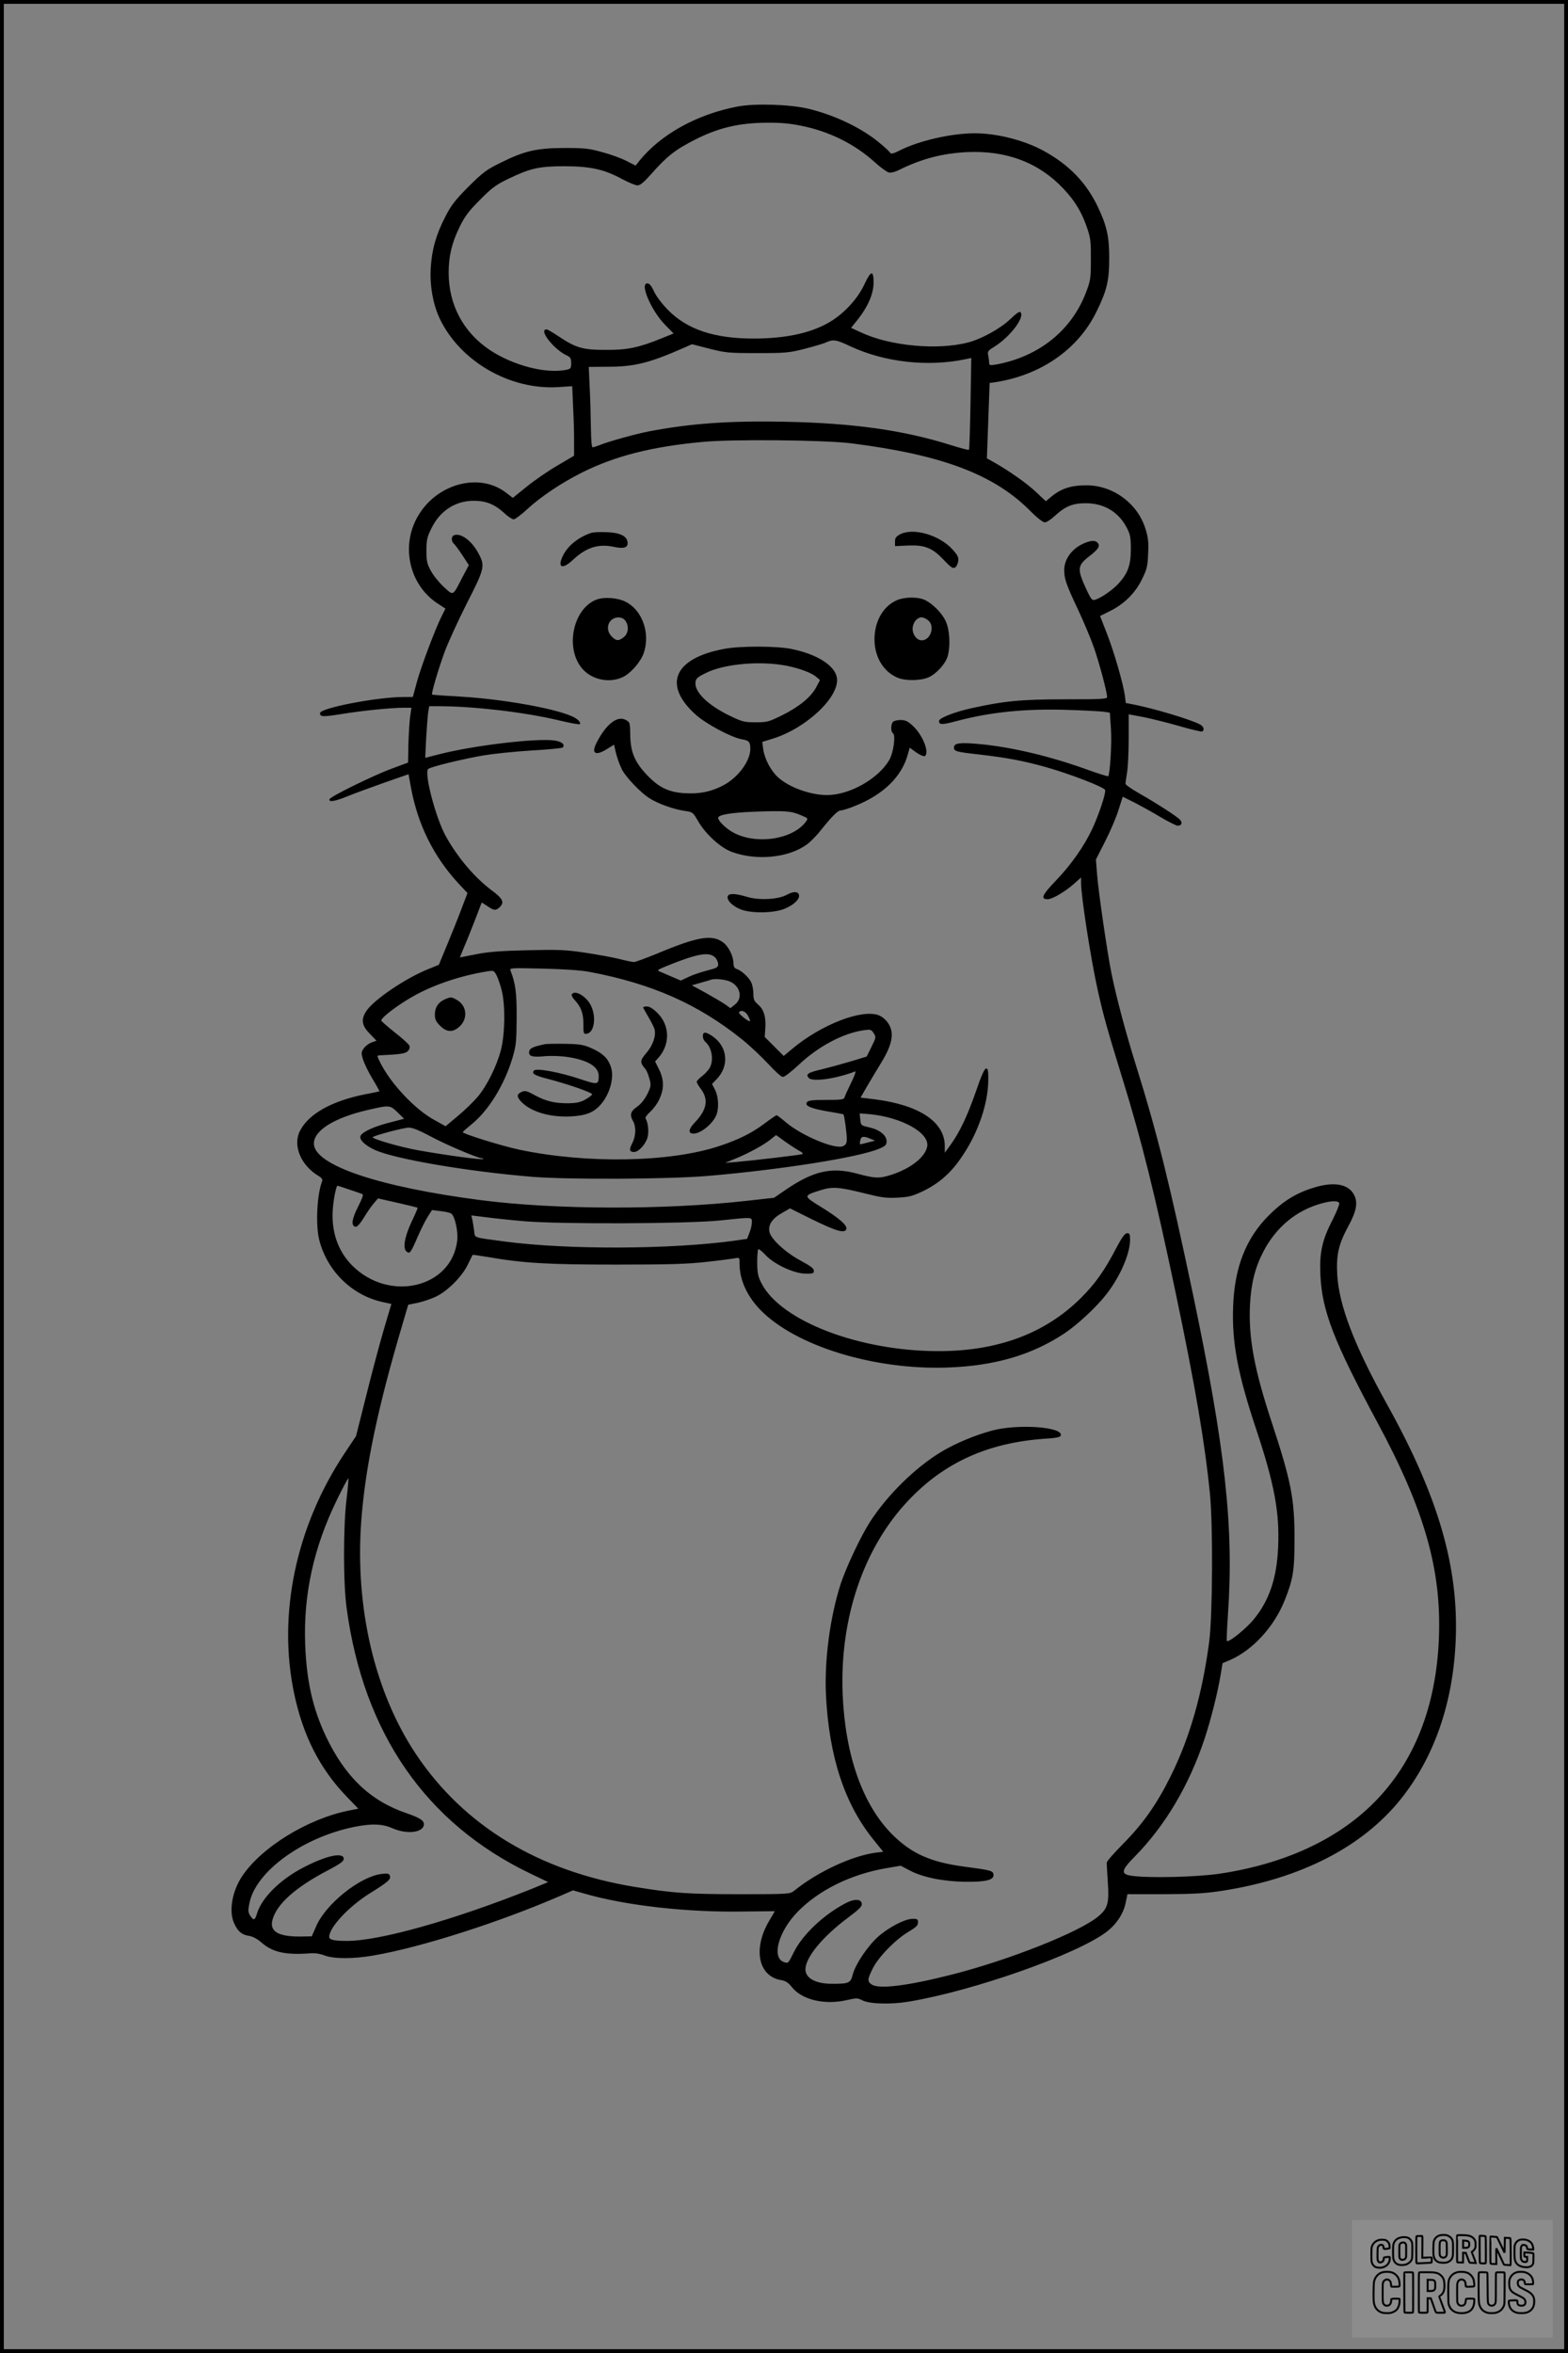 <?xml version="1.0" encoding="UTF-8"?>
<svg xmlns="http://www.w3.org/2000/svg" version="1.0" width="1024pt" height="1536pt" viewBox="0 0 1024 1536" preserveAspectRatio="xMidYMid meet">
  <rect x="0" y="0" width="1024" height="1536" fill="#808080" stroke="none"/>
  <g transform="translate(0.00 0.00) scale(1)">
    <g transform="translate(0,1536) scale(0.1,-0.1)" fill="#000000" stroke="none">
      <path d="M4819 14665 c-265 -50 -501 -180 -642 -353 l-26 -33 -61 31 c-33 17 -104 43 -158 57 -86 24 -114 27 -247 27 -182 -1 -260 -19 -415 -96 -94 -46 -116 -63 -211 -157 -88 -89 -113 -121 -151 -196 -60 -116 -88 -215 -95 -335 -7 -114 14 -231 56 -324 131 -282 458 -473 777 -453 l91 6 6 -142 c4 -78 7 -180 6 -227 l0 -85 -107 -63 c-59 -34 -149 -96 -200 -137 l-93 -75 -46 35 c-167 128 -435 63 -563 -137 -128 -197 -73 -464 120 -589 l49 -32 -23 -46 c-42 -83 -133 -324 -162 -428 l-28 -103 -61 0 c-171 0 -545 -72 -545 -105 0 -25 16 -26 142 -6 134 22 324 41 404 41 l51 0 -9 -61 c-4 -34 -9 -115 -11 -180 l-2 -117 -105 -39 c-123 -45 -403 -183 -408 -200 -6 -21 33 -15 115 18 43 18 151 57 240 89 l161 56 16 -88 c45 -242 148 -450 311 -626 l58 -62 -36 -94 c-19 -52 -61 -157 -93 -234 l-58 -140 -76 -31 c-146 -60 -348 -197 -397 -270 -37 -55 -31 -96 22 -149 25 -25 44 -46 43 -46 -2 -1 -16 -6 -32 -11 -16 -6 -38 -22 -49 -37 -18 -24 -19 -31 -7 -72 7 -24 34 -81 61 -126 28 -46 48 -83 47 -84 -2 -1 -43 -10 -92 -19 -220 -44 -370 -128 -427 -239 -49 -96 6 -227 124 -296 18 -11 25 -22 21 -32 -34 -86 -44 -287 -19 -385 52 -203 215 -362 416 -405 l55 -12 -48 -162 c-26 -88 -78 -282 -115 -431 l-68 -270 -72 -108 c-321 -480 -442 -1059 -331 -1577 58 -272 167 -486 340 -666 l78 -81 -61 -12 c-267 -53 -568 -237 -696 -426 -67 -99 -90 -231 -54 -310 24 -53 50 -75 97 -82 25 -4 55 -20 82 -44 72 -63 157 -82 317 -70 32 3 66 -3 95 -14 58 -23 191 -23 320 0 313 54 816 215 1219 389 l83 36 67 -19 c273 -80 677 -126 1054 -119 108 1 197 2 197 2 0 -1 -16 -28 -35 -60 -110 -183 -74 -366 77 -390 29 -5 46 -16 69 -45 66 -84 215 -119 361 -85 61 14 69 14 100 -2 47 -24 186 -28 305 -8 423 71 1093 307 1288 454 65 49 112 119 126 190 l12 57 241 0 c198 1 266 5 383 23 509 80 909 285 1159 595 221 276 345 632 361 1047 18 477 -115 933 -449 1533 -214 385 -314 646 -325 847 -7 130 9 198 72 315 54 98 64 155 38 205 -37 72 -134 89 -270 45 -112 -35 -196 -88 -288 -180 -149 -150 -223 -339 -232 -595 -9 -231 31 -443 152 -804 118 -355 152 -539 142 -766 -9 -201 -56 -343 -156 -467 -51 -64 -173 -162 -179 -144 -2 6 1 81 7 168 40 571 -16 1083 -229 2098 -150 713 -233 1049 -370 1486 -67 214 -127 438 -160 598 -28 136 -88 547 -96 660 l-7 90 61 120 c33 65 73 158 87 205 l27 85 77 -38 c42 -22 119 -64 170 -95 52 -31 103 -56 112 -56 25 0 33 18 17 37 -16 20 -154 109 -270 175 -49 28 -88 55 -88 62 0 6 5 38 10 71 6 33 11 132 11 221 l0 161 97 -18 c53 -11 159 -37 235 -59 76 -22 143 -38 148 -35 18 11 9 35 -18 48 -64 32 -290 100 -424 127 l-57 11 -6 49 c-11 79 -72 290 -119 409 l-43 110 63 31 c93 46 166 117 210 207 33 67 38 85 41 169 4 74 0 106 -17 161 -51 166 -210 284 -384 285 -104 0 -168 -21 -236 -78 l-31 -26 -66 62 c-62 58 -174 136 -274 193 l-45 25 9 246 9 246 36 5 c298 46 541 214 661 459 69 139 84 205 84 351 0 140 -15 209 -74 334 -76 159 -188 275 -352 365 -126 70 -307 116 -452 116 -153 0 -362 -48 -488 -111 -43 -22 -59 -26 -65 -16 -4 7 -30 32 -58 55 -116 101 -297 189 -475 232 -122 29 -348 36 -461 15z m414 -126 c183 -37 349 -119 481 -239 36 -33 77 -62 90 -66 15 -3 41 3 72 19 145 71 279 106 439 114 259 12 471 -69 632 -241 76 -81 119 -154 155 -261 20 -60 23 -89 22 -200 0 -120 -2 -136 -31 -212 -94 -249 -307 -420 -585 -472 -42 -7 -48 -6 -48 9 0 10 -3 31 -6 48 -6 28 -2 33 37 57 109 67 210 204 170 229 -5 3 -34 -18 -64 -48 -63 -60 -185 -128 -273 -151 -199 -53 -512 -24 -701 65 l-65 30 46 57 c66 85 100 165 101 237 0 84 -17 82 -59 -8 -40 -88 -121 -179 -208 -236 -123 -80 -295 -120 -517 -120 -258 0 -435 60 -560 188 -37 38 -77 90 -90 120 -17 37 -30 52 -44 52 -51 0 27 -180 118 -272 l54 -55 -77 -31 c-150 -61 -224 -77 -367 -76 -150 0 -194 13 -308 89 -37 25 -72 45 -77 45 -56 0 46 -131 133 -171 22 -10 27 -19 27 -49 0 -34 -3 -38 -31 -44 -136 -27 -347 28 -500 129 -173 116 -269 295 -269 505 0 110 21 195 72 300 34 69 60 103 133 176 77 78 104 98 185 137 144 69 200 82 370 82 170 -1 258 -21 377 -86 40 -21 83 -39 96 -39 18 0 42 20 88 72 105 119 159 161 289 227 152 77 286 109 468 110 89 1 153 -5 225 -20z m319 -1439 c225 -105 507 -137 757 -84 l34 7 -5 -297 c-3 -163 -7 -299 -10 -302 -4 -3 -56 11 -117 30 -310 98 -639 144 -1086 153 -362 7 -612 -11 -882 -62 -90 -17 -273 -68 -328 -91 -19 -7 -39 -14 -45 -14 -6 0 -10 47 -11 128 -1 70 -4 188 -8 262 l-6 135 130 1 c169 0 270 26 492 124 l52 23 113 -29 c107 -27 124 -29 313 -29 186 0 208 2 310 28 61 16 124 34 140 42 47 21 66 18 157 -25z m8 -634 c591 -75 928 -202 1164 -437 46 -47 87 -79 99 -79 11 0 39 18 62 39 71 66 119 86 205 86 120 0 214 -56 268 -159 23 -44 27 -63 27 -141 0 -104 -19 -156 -79 -223 -38 -42 -114 -95 -154 -107 -20 -6 -26 1 -57 67 -62 134 -60 156 19 217 59 46 72 66 55 87 -16 19 -46 17 -95 -5 -75 -34 -124 -102 -124 -172 0 -58 13 -95 94 -267 35 -75 81 -184 101 -242 35 -101 85 -289 85 -320 0 -13 -37 -15 -272 -15 -291 0 -401 -11 -618 -59 -102 -23 -194 -58 -206 -78 -4 -5 -1 -15 4 -20 8 -8 40 -4 109 15 222 59 451 82 723 73 107 -3 214 -9 237 -12 l41 -6 7 -104 c7 -92 -6 -298 -18 -311 -3 -2 -61 16 -131 41 -242 88 -494 148 -700 168 -135 13 -176 8 -176 -21 0 -25 11 -29 163 -46 180 -21 279 -39 432 -81 151 -42 385 -131 392 -151 7 -17 -39 -156 -82 -250 -53 -114 -139 -237 -238 -340 -91 -94 -104 -123 -55 -123 30 0 112 48 171 100 l47 42 0 -35 c0 -88 64 -500 110 -706 38 -169 63 -256 160 -571 127 -411 211 -749 349 -1405 127 -605 190 -976 223 -1310 20 -208 17 -788 -5 -960 -45 -342 -127 -629 -252 -880 -92 -185 -179 -308 -313 -444 -57 -57 -104 -111 -104 -120 -1 -9 3 -68 7 -132 9 -134 -1 -168 -64 -220 -123 -102 -582 -284 -956 -379 -287 -73 -477 -97 -523 -64 -29 20 -28 33 9 107 39 76 149 188 234 238 47 28 60 40 60 59 0 22 -4 25 -38 24 -51 -2 -153 -55 -223 -117 -69 -62 -147 -179 -165 -246 -14 -56 -25 -61 -134 -61 -107 0 -175 36 -175 94 0 78 111 213 277 337 75 56 94 75 91 92 -4 31 -46 33 -100 6 -145 -74 -286 -206 -344 -323 -36 -73 -36 -74 -65 -64 -82 29 -35 201 91 329 139 142 349 245 579 284 l93 16 59 -31 c85 -45 219 -72 364 -74 137 -1 188 12 183 48 -3 24 -17 28 -191 51 -218 29 -343 84 -468 208 -195 194 -309 516 -326 917 -20 495 136 956 429 1265 234 248 520 377 888 403 86 6 105 10 108 23 10 55 -279 75 -447 31 -113 -30 -240 -83 -335 -140 -169 -102 -351 -281 -464 -456 -62 -97 -154 -292 -192 -406 -69 -213 -107 -498 -96 -725 20 -399 120 -707 307 -940 l67 -83 -50 -6 c-155 -21 -379 -125 -531 -248 -28 -22 -31 -23 -355 -23 -335 0 -438 7 -682 47 -631 102 -1121 399 -1434 868 -269 404 -398 952 -357 1519 26 351 107 739 269 1285 l38 129 64 13 c35 8 89 26 119 41 75 36 170 132 206 208 16 33 30 61 31 63 1 2 42 -4 90 -12 242 -42 397 -51 849 -51 354 0 470 4 592 18 83 9 165 20 182 23 31 6 31 6 31 -38 0 -101 47 -206 133 -296 228 -237 743 -396 1225 -379 309 11 551 82 765 224 84 56 211 174 273 255 90 116 154 264 154 355 0 36 -3 43 -19 43 -14 0 -33 -25 -70 -95 -77 -148 -137 -233 -230 -326 -233 -233 -544 -349 -932 -349 -516 0 -1028 196 -1155 441 -24 46 -28 66 -29 136 0 45 3 84 7 88 3 4 23 -12 44 -34 54 -61 185 -123 261 -125 52 -1 58 1 58 19 0 15 -22 31 -85 65 -99 53 -194 140 -205 188 -10 46 18 88 82 124 l52 30 143 -71 c159 -78 214 -94 225 -65 9 24 -46 72 -171 149 -111 68 -111 70 4 106 78 24 119 21 295 -23 100 -25 134 -30 206 -26 75 4 96 9 170 44 106 52 186 123 259 236 100 150 162 335 164 483 1 65 -2 80 -14 80 -10 0 -31 -45 -65 -145 -57 -164 -107 -269 -165 -350 l-40 -55 0 45 c-1 157 -167 267 -458 304 l-92 11 43 75 c24 41 67 112 95 158 55 91 74 154 62 208 -9 41 -43 81 -80 96 -110 44 -379 -61 -568 -220 l-54 -45 -62 62 -62 62 4 58 c5 73 -10 123 -49 155 -24 21 -29 32 -29 71 0 25 -7 59 -15 74 -16 33 -65 77 -95 86 -14 5 -20 15 -20 38 -1 47 -33 111 -70 137 -72 51 -164 36 -429 -75 -74 -30 -141 -55 -151 -55 -10 0 -53 9 -96 20 -44 11 -144 29 -223 41 -127 19 -174 21 -375 16 -175 -4 -256 -10 -336 -26 -58 -11 -106 -21 -107 -21 0 0 13 33 30 73 17 39 49 120 72 179 l41 107 37 -24 c42 -29 54 -31 79 -8 34 31 23 57 -51 111 -112 84 -223 215 -300 354 -66 120 -142 411 -115 438 14 14 223 65 362 89 68 11 210 26 315 32 106 6 196 15 201 19 19 18 -4 39 -51 46 -114 17 -525 -31 -752 -89 l-94 -24 6 126 c4 69 10 145 13 169 l7 42 61 0 c229 0 561 -39 780 -91 75 -18 139 -30 142 -26 11 11 -16 37 -55 53 -120 52 -451 110 -714 126 -106 6 -194 12 -195 14 -7 5 39 160 80 274 23 63 89 207 146 320 118 230 121 246 76 329 -44 82 -115 134 -159 117 -19 -7 -19 -40 -1 -55 8 -7 33 -41 56 -76 l42 -64 -42 -79 c-65 -126 -57 -122 -121 -64 -30 28 -68 74 -84 104 -26 46 -30 63 -30 133 0 71 4 89 33 147 56 115 158 180 278 179 79 0 136 -24 197 -80 24 -23 52 -41 62 -41 9 0 49 30 88 66 90 83 222 171 357 239 216 108 454 169 785 200 193 19 803 13 975 -9z m-890 -3356 c11 -11 20 -31 20 -44 0 -20 -8 -25 -67 -40 -36 -9 -91 -27 -122 -41 l-55 -26 -56 24 c-30 13 -66 28 -79 34 -23 9 -20 11 45 38 198 80 275 94 314 55z m-822 -94 c409 -77 710 -210 998 -441 50 -40 126 -112 170 -159 46 -50 86 -86 97 -86 11 0 56 35 102 78 128 121 291 208 427 227 42 6 48 5 63 -19 17 -26 17 -28 -14 -90 l-31 -63 -102 -31 c-57 -17 -141 -40 -186 -51 -95 -22 -112 -32 -91 -57 23 -28 176 -7 304 42 7 3 -5 -30 -26 -73 -21 -43 -41 -86 -43 -95 -5 -16 -19 -18 -119 -18 -87 0 -117 -3 -126 -14 -20 -23 22 -42 134 -61 55 -9 101 -18 103 -19 6 -6 22 -122 22 -159 0 -30 -5 -40 -25 -49 -52 -23 -271 69 -374 157 -29 25 -56 45 -59 45 -4 0 -39 -24 -79 -54 -81 -61 -168 -105 -292 -146 -321 -108 -868 -118 -1309 -25 -122 26 -374 105 -370 115 2 4 28 27 58 51 111 90 214 257 267 434 24 82 26 106 27 260 1 163 -7 224 -40 309 -7 18 1 18 212 13 135 -3 251 -11 302 -21z m-571 -123 c24 -99 21 -284 -6 -388 -27 -104 -90 -231 -150 -303 -27 -32 -85 -89 -130 -126 l-81 -68 -70 39 c-126 67 -286 236 -356 375 -22 44 -23 48 -7 49 137 6 169 11 186 27 11 11 15 25 11 35 -3 10 -46 49 -95 87 -49 39 -89 74 -89 78 0 21 116 108 220 165 129 71 301 128 465 155 49 8 50 8 68 -25 9 -18 25 -63 34 -100z m1468 67 c83 -19 115 -111 54 -158 l-29 -23 -32 23 c-18 13 -75 46 -126 75 l-94 51 59 17 c32 9 63 18 68 20 18 6 59 5 100 -5z m140 -231 c9 -17 15 -33 13 -35 -7 -7 -77 49 -72 57 12 20 44 8 59 -22z m-2288 -631 l42 -41 -91 -24 c-101 -25 -176 -59 -192 -85 -15 -24 25 -64 93 -95 134 -60 605 -140 1026 -175 236 -19 896 -16 1150 6 479 41 985 121 1118 178 40 17 47 25 47 48 0 39 -46 76 -114 91 -53 12 -54 12 -58 52 l-4 39 64 -5 c211 -20 395 -123 377 -212 -14 -70 -109 -144 -237 -185 -78 -24 -103 -23 -222 9 -167 45 -287 17 -471 -110 l-70 -48 -180 -20 c-538 -60 -1244 -58 -1730 4 -669 86 -1095 229 -1095 370 0 86 133 169 355 220 138 32 142 32 192 -17z m207 -152 c107 -58 313 -145 343 -147 10 0 13 -3 6 -5 -13 -6 -242 25 -421 57 -115 20 -308 76 -298 86 11 11 202 62 235 62 23 1 67 -17 135 -53z m2319 -35 c29 -21 70 -48 91 -60 25 -13 34 -22 25 -25 -17 -6 -325 -42 -429 -51 l-75 -6 71 29 c83 34 186 90 229 126 17 14 31 25 33 26 2 0 26 -18 55 -39z m562 15 l30 -12 -47 -12 c-26 -7 -49 -12 -51 -12 -2 0 -2 11 1 25 5 28 21 31 67 11z m-3404 -331 c41 -14 79 -27 86 -30 8 -2 -2 -30 -28 -81 -41 -80 -48 -126 -18 -132 11 -2 29 17 55 59 20 34 50 76 65 94 l28 32 128 -29 c70 -16 128 -30 130 -32 2 -2 -15 -41 -37 -87 -47 -99 -61 -177 -36 -198 22 -19 27 -12 73 94 22 50 51 109 67 133 l27 43 57 -7 c31 -3 63 -11 70 -17 23 -18 45 -117 38 -175 -36 -309 -444 -406 -686 -163 -95 95 -139 227 -126 375 5 63 22 146 30 146 1 0 36 -11 77 -25z m6465 -89 c3 -7 -18 -58 -45 -112 -67 -129 -85 -213 -78 -359 11 -233 88 -432 371 -958 308 -571 420 -962 403 -1407 -17 -450 -162 -816 -427 -1080 -240 -240 -585 -398 -1004 -461 -147 -22 -461 -30 -573 -14 -76 10 -73 34 17 125 198 201 354 463 455 765 41 123 87 304 106 420 l13 78 45 19 c150 64 292 218 361 392 55 138 64 193 64 401 0 264 -22 376 -152 770 -111 337 -149 544 -139 754 7 142 33 246 88 352 84 160 216 269 382 314 67 18 106 18 113 1z m-5322 -118 c234 -20 1063 -17 1277 5 220 23 209 23 209 -13 0 -16 -7 -47 -16 -68 l-15 -39 -82 -12 c-415 -57 -1084 -60 -1497 -6 -220 30 -197 21 -204 74 -3 25 -9 57 -12 72 l-6 25 97 -12 c54 -7 165 -19 249 -26z m-1160 -1808 c-23 -178 -23 -557 0 -720 111 -816 518 -1403 1199 -1730 l117 -56 -107 -44 c-511 -204 -993 -340 -1207 -340 -85 0 -116 7 -116 27 0 61 127 197 264 283 121 75 141 93 132 115 -5 15 -14 17 -55 12 -140 -17 -363 -195 -426 -341 l-29 -66 -51 -1 c-164 -5 -228 30 -205 111 29 102 150 210 360 320 80 42 105 60 105 75 0 47 -114 23 -268 -58 -149 -78 -268 -196 -299 -299 -13 -45 -22 -47 -44 -13 -14 22 -15 33 -5 82 41 206 346 428 683 497 113 23 185 21 252 -9 92 -40 197 -29 204 22 4 27 -23 46 -114 77 -235 80 -399 236 -525 500 -86 181 -127 362 -136 601 -12 326 55 633 208 946 38 78 71 140 74 138 2 -3 -3 -61 -11 -129z"></path>
      <path d="M3860 11881 c-79 -26 -149 -81 -181 -143 -42 -82 -10 -100 60 -35 89 84 168 109 271 87 67 -14 94 -4 88 33 -6 39 -51 60 -135 63 -43 2 -89 0 -103 -5z"></path>
      <path d="M5880 11873 c-28 -15 -35 -24 -35 -48 l0 -30 86 4 c110 4 158 -15 234 -96 46 -48 58 -56 73 -47 9 6 18 25 20 42 3 25 -5 40 -39 77 -86 93 -253 141 -339 98z"></path>
      <path d="M3896 11446 c-152 -57 -208 -313 -96 -448 61 -74 176 -100 265 -59 53 24 119 100 139 158 44 129 -9 279 -117 334 -52 27 -140 34 -191 15z m188 -138 c25 -35 20 -83 -10 -107 -34 -27 -50 -26 -79 4 -31 30 -33 77 -5 105 27 27 75 26 94 -2z"></path>
      <path d="M5855 11441 c-96 -43 -152 -154 -143 -280 8 -104 65 -190 150 -225 51 -22 153 -20 203 3 51 23 111 89 124 138 19 68 13 172 -13 228 -25 55 -90 119 -142 141 -46 19 -131 17 -179 -5z m206 -130 c47 -38 17 -131 -42 -131 -31 0 -59 36 -59 75 0 39 28 75 59 75 10 0 29 -8 42 -19z"></path>
      <path d="M4734 11125 c-331 -60 -409 -233 -192 -429 67 -61 234 -150 303 -162 47 -8 55 -17 55 -64 -1 -79 -80 -186 -177 -237 -78 -41 -154 -57 -251 -51 -104 6 -169 37 -246 118 -80 84 -108 149 -110 258 -1 82 -2 87 -27 101 -36 20 -76 7 -121 -40 -39 -41 -88 -127 -88 -154 0 -29 30 -28 80 3 l50 31 6 -27 c11 -51 27 -97 45 -134 26 -51 120 -150 179 -188 57 -37 162 -74 235 -84 49 -7 51 -9 85 -68 48 -83 144 -170 216 -198 163 -61 374 -40 494 48 22 16 64 58 91 93 75 94 111 129 132 129 10 0 52 13 93 30 184 74 304 191 343 337 l12 42 43 -31 c24 -17 49 -27 55 -24 34 21 -14 141 -80 200 -30 28 -48 36 -77 36 -21 0 -43 -5 -50 -12 -15 -15 -16 -65 -1 -74 20 -12 4 -128 -24 -176 -73 -123 -259 -228 -406 -228 -109 0 -247 50 -319 115 -48 43 -89 121 -98 186 l-6 46 68 21 c223 69 442 278 419 400 -15 79 -130 152 -298 186 -93 19 -330 20 -433 1z m368 -105 c89 -13 188 -46 224 -75 l29 -24 -24 -46 c-34 -65 -110 -127 -221 -183 -89 -44 -100 -47 -175 -47 -74 0 -87 3 -170 43 -142 69 -231 155 -223 219 2 23 13 33 68 60 110 55 321 78 492 53z m127 -981 c50 -21 50 -21 33 -44 -93 -124 -355 -153 -497 -55 -41 28 -75 65 -75 81 0 20 80 34 230 40 208 8 247 5 309 -22z"></path>
      <path d="M5136 9518 c-54 -30 -180 -36 -256 -13 -79 24 -124 25 -128 2 -5 -26 33 -63 87 -84 70 -27 220 -24 288 6 60 26 96 62 91 88 -5 25 -36 26 -82 1z"></path>
      <path d="M3734 8869 c-3 -6 5 -23 19 -37 42 -46 57 -86 57 -157 0 -63 1 -66 22 -63 49 7 64 109 27 184 -29 60 -105 105 -125 73z"></path>
      <path d="M4200 8784 c0 -3 16 -31 34 -62 19 -32 38 -69 41 -83 10 -42 -12 -105 -55 -154 -42 -49 -42 -61 -4 -105 7 -8 18 -36 25 -61 12 -43 11 -50 -14 -102 -18 -35 -41 -64 -67 -82 -43 -30 -49 -53 -25 -95 20 -36 18 -94 -5 -141 -23 -43 -20 -59 11 -59 30 0 76 51 88 96 10 37 3 96 -13 123 -4 6 10 25 30 43 20 18 48 55 60 83 32 67 31 127 -2 194 l-26 52 20 22 c79 87 78 212 -4 294 -28 28 -52 43 -69 43 -14 0 -25 -3 -25 -6z"></path>
      <path d="M4590 8596 c0 -13 7 -29 16 -37 42 -35 57 -115 30 -168 -8 -15 -31 -40 -50 -55 -20 -15 -36 -32 -36 -38 0 -6 12 -26 26 -45 53 -70 41 -137 -38 -220 -43 -44 -46 -73 -8 -73 47 0 128 67 149 123 17 45 13 119 -9 162 l-20 39 30 31 c85 88 72 214 -29 282 -43 29 -61 29 -61 -1z"></path>
      <path d="M3560 8544 c-72 -15 -98 -25 -103 -44 -9 -34 16 -43 97 -35 44 4 107 2 153 -5 132 -20 203 -63 203 -124 0 -57 -7 -58 -118 -21 -130 44 -287 74 -304 57 -19 -19 2 -32 83 -53 135 -35 300 -92 296 -103 -2 -6 -22 -21 -45 -34 -33 -18 -57 -23 -115 -24 -88 0 -144 14 -219 55 -49 27 -60 29 -82 19 -33 -15 -33 -32 1 -67 64 -64 185 -99 318 -93 102 5 154 26 200 80 59 69 87 175 65 242 -18 56 -53 90 -122 121 -55 25 -77 29 -173 31 -60 1 -121 0 -135 -2z"></path>
      <path d="M2904 8836 c-42 -19 -64 -52 -64 -99 0 -31 7 -46 34 -73 43 -43 83 -45 126 -6 56 50 50 134 -12 172 -39 23 -43 24 -84 6z"></path>
    </g>
  </g>
  <rect x="0.0" y="0.0" width="1024.0" height="1536.0" fill="none" stroke="black" stroke-width="5"></rect>
  <g transform="translate(882.93 1449.20) scale(0.128)" opacity="1.0">
    <rect x="0" y="0" width="1024.0" height="600.0" fill="white" fill-opacity="0.1"></rect>
    <g transform="translate(0,650) scale(0.1,-0.1)" stroke="none">
      <path fill="none" stroke="#000000" stroke-width="100" d="M4491 5720 c-164 -43 -269 -147 -319 -315 -19 -65 -29 -577 -13 -693 25 -190 116 -310 276 -367 63 -23 284 -32 370 -16 122 22 249 110 294 205 51 104 56 150 56 496 0 341 -4 385 -48 478 -46 100 -156 184 -282 217 -83 21 -241 19 -334 -5z m270 -273 c19 -12 43 -40 54 -62 18 -37 20 -64 23 -320 5 -339 -1 -384 -56 -436 -87 -82 -235 -56 -289 51 -22 43 -23 53 -23 335 0 314 7 370 52 412 34 32 66 42 139 42 53 1 73 -4 100 -22z"></path>
      <path fill="none" stroke="#000000" stroke-width="100" d="M5367 5723 c-4 -3 -7 -311 -7 -683 0 -618 1 -679 17 -691 12 -10 51 -14 152 -14 l136 0 3 248 2 248 67 -3 67 -3 34 -85 c18 -47 58 -152 89 -235 30 -82 63 -158 73 -168 14 -15 40 -19 165 -24 l148 -6 -5 34 c-4 19 -49 143 -102 276 -53 133 -96 246 -96 251 0 6 15 19 33 31 53 33 104 92 134 156 27 57 28 67 27 195 0 115 -4 144 -23 193 -31 80 -76 135 -148 183 -83 56 -166 82 -303 94 -129 11 -453 14 -463 3z m541 -300 c55 -27 77 -73 77 -163 0 -61 -4 -82 -23 -111 -34 -55 -73 -69 -191 -69 l-101 0 0 187 0 186 101 -6 c66 -4 114 -12 137 -24z"></path>
      <path fill="none" stroke="#000000" stroke-width="100" d="M6514 5685 c-4 -9 -5 -320 -2 -690 3 -511 7 -678 16 -687 19 -19 273 -30 291 -13 11 11 13 126 12 675 -1 364 -6 672 -11 685 -11 28 -27 31 -187 40 -99 6 -114 5 -119 -10z"></path>
      <path fill="none" stroke="#000000" stroke-width="100" d="M3355 5683 c-27 -3 -55 -9 -62 -15 -10 -8 -13 -150 -13 -683 0 -592 2 -674 15 -685 12 -10 52 -11 173 -6 362 15 578 29 590 38 8 7 12 46 12 129 0 108 -2 119 -20 129 -11 6 -24 9 -28 7 -4 -3 -103 -8 -221 -12 l-214 -7 5 545 c4 384 2 549 -5 556 -11 11 -120 12 -232 4z"></path>
      <path fill="none" stroke="#000000" stroke-width="100" d="M7067 5654 c-4 -4 -7 -310 -7 -680 0 -625 1 -673 18 -692 15 -18 31 -21 152 -24 l134 -3 -3 400 c-2 277 1 397 8 390 11 -11 153 -311 251 -530 96 -215 128 -281 142 -292 7 -6 82 -14 165 -17 l153 -7 11 28 c14 34 3 1333 -11 1347 -5 5 -70 11 -144 14 l-136 5 -1 -54 c-1 -30 -5 -200 -8 -379 l-6 -325 -73 150 c-40 83 -123 256 -184 385 -61 129 -117 242 -125 252 -11 12 -40 18 -121 22 -59 4 -130 9 -157 12 -28 3 -54 2 -58 -2z"></path>
      <path fill="none" stroke="#000000" stroke-width="100" d="M2507 5614 c-220 -49 -342 -159 -394 -357 -24 -91 -24 -641 0 -740 57 -233 232 -339 510 -310 56 6 127 21 158 33 76 29 187 114 226 174 64 95 67 114 71 505 2 232 -1 371 -8 404 -27 126 -116 235 -228 278 -74 29 -236 35 -335 13z m191 -281 c15 -11 36 -35 47 -54 19 -32 20 -52 20 -349 0 -309 0 -316 -23 -362 -31 -62 -75 -89 -155 -95 -53 -4 -67 -2 -97 19 -19 13 -44 41 -55 63 -19 37 -20 60 -20 350 0 337 2 351 60 405 54 51 169 63 223 23z"></path>
      <path fill="none" stroke="#000000" stroke-width="100" d="M8568 5491 c-133 -43 -219 -134 -262 -280 -13 -45 -16 -107 -16 -343 0 -320 9 -395 60 -506 73 -156 258 -255 506 -269 191 -11 324 47 376 165 19 42 22 70 26 288 4 209 3 242 -11 256 -19 18 -186 38 -347 41 l-105 2 -3 -95 c-1 -52 2 -102 7 -109 6 -10 33 -16 75 -19 l66 -4 0 -105 c0 -98 -1 -105 -26 -130 -23 -23 -31 -25 -99 -21 -64 3 -79 7 -112 34 -21 16 -49 52 -63 80 -25 49 -25 51 -25 324 0 303 6 348 56 402 28 29 32 30 99 26 105 -6 152 -50 167 -158 8 -53 9 -54 48 -62 22 -5 90 -10 150 -11 l110 -2 3 43 c4 52 -30 180 -66 245 -53 99 -179 183 -317 212 -96 20 -226 18 -297 -4z"></path>
      <path fill="none" stroke="#000000" stroke-width="100" d="M1390 5484 c-203 -45 -359 -207 -390 -404 -13 -83 -13 -616 0 -694 20 -123 100 -235 203 -281 98 -45 271 -51 387 -13 211 67 340 238 340 451 0 54 -3 69 -17 74 -24 9 -264 -15 -280 -28 -7 -7 -13 -31 -13 -60 0 -56 -13 -95 -43 -128 -31 -34 -95 -61 -144 -61 -35 0 -48 6 -77 35 -52 52 -58 99 -54 423 3 257 5 280 24 323 42 89 120 132 202 109 53 -14 72 -42 81 -120 11 -90 15 -92 150 -79 62 6 125 15 138 20 25 9 25 10 21 107 -3 82 -9 106 -33 155 -33 68 -97 130 -163 160 -60 27 -235 33 -332 11z"></path>
      <path fill="none" stroke="#000000" stroke-width="100" d="M1600 3845 c-239 -44 -424 -235 -476 -495 -22 -109 -33 -831 -15 -1000 31 -300 174 -492 425 -572 45 -15 100 -21 211 -25 181 -6 263 8 380 66 147 73 214 152 266 311 26 78 32 117 37 219 4 98 2 125 -9 132 -22 14 -393 11 -407 -3 -7 -7 -12 -39 -12 -73 0 -169 -84 -275 -217 -275 -68 0 -110 18 -150 64 -65 73 -68 99 -68 606 0 446 1 456 22 515 78 208 337 201 392 -11 6 -23 13 -75 16 -115 3 -41 10 -78 15 -83 10 -10 289 -10 357 0 63 9 67 18 60 147 -12 210 -62 331 -181 445 -86 82 -165 123 -280 146 -94 19 -261 20 -366 1z"></path>
      <path fill="none" stroke="#000000" stroke-width="100" d="M5376 3840 c-151 -39 -268 -118 -350 -237 -106 -157 -118 -245 -114 -863 4 -463 5 -477 27 -550 33 -106 72 -178 131 -243 123 -135 290 -197 526 -197 326 0 528 127 610 384 34 106 48 339 20 349 -29 12 -386 9 -400 -2 -7 -6 -16 -44 -20 -85 -17 -192 -81 -266 -226 -266 -93 1 -163 55 -197 152 -16 48 -18 92 -18 503 0 437 1 452 22 520 26 81 57 119 121 147 78 35 188 8 237 -56 30 -40 55 -133 55 -206 0 -92 6 -95 157 -92 70 1 161 5 201 8 87 8 88 9 78 158 -12 189 -62 314 -170 422 -76 76 -130 109 -241 144 -102 33 -337 38 -449 10z"></path>
      <path fill="none" stroke="#000000" stroke-width="100" d="M8441 3845 c-204 -45 -357 -196 -406 -402 -24 -99 -17 -331 13 -416 47 -137 141 -225 342 -323 334 -162 396 -203 438 -284 19 -37 23 -57 20 -116 -3 -59 -8 -77 -30 -107 -39 -50 -98 -70 -190 -65 -137 7 -187 57 -188 185 0 95 4 94 -223 86 -106 -3 -198 -10 -204 -16 -17 -13 -17 -107 1 -200 44 -226 196 -375 436 -423 103 -20 339 -15 435 10 199 53 340 189 391 377 21 78 28 222 15 311 -16 115 -56 191 -145 276 -85 81 -145 117 -386 235 -250 122 -298 173 -301 319 -3 109 52 167 164 175 115 8 183 -49 194 -164 3 -32 10 -64 16 -70 10 -14 340 -17 387 -4 24 7 25 9 22 92 -5 150 -54 269 -153 369 -69 70 -189 133 -297 155 -90 18 -265 18 -351 0z"></path>
      <path fill="none" stroke="#000000" stroke-width="100" d="M2710 3833 c-14 -2 -29 -9 -35 -14 -7 -7 -9 -354 -7 -1017 3 -910 5 -1008 20 -1019 20 -16 384 -18 413 -3 19 10 19 32 19 1019 0 923 -1 1010 -16 1022 -13 10 -61 14 -193 16 -97 1 -187 -1 -201 -4z"></path>
      <path fill="none" stroke="#000000" stroke-width="100" d="M3455 3833 c-47 -12 -45 32 -45 -1034 0 -987 0 -1009 19 -1019 12 -6 98 -10 210 -10 159 0 192 3 205 16 14 13 16 61 16 370 l0 355 81 -3 82 -3 88 -245 c49 -135 105 -292 124 -350 20 -58 45 -113 57 -122 18 -16 45 -18 229 -18 184 0 210 2 216 16 7 19 16 -7 -153 448 -74 197 -134 362 -134 366 0 4 23 22 50 40 162 104 228 273 217 560 -8 225 -46 336 -153 450 -104 110 -219 160 -413 179 -101 11 -657 13 -696 4z m721 -409 c64 -48 69 -61 72 -231 4 -176 -7 -223 -59 -267 -43 -36 -89 -46 -216 -46 l-113 0 0 286 0 286 144 -4 c127 -3 148 -5 172 -24z"></path>
      <path fill="none" stroke="#000000" stroke-width="100" d="M6510 3834 c-51 -11 -50 7 -50 -683 1 -672 7 -842 35 -951 45 -175 148 -311 289 -380 117 -58 200 -73 376 -68 124 4 156 9 225 32 108 37 176 79 246 153 61 66 117 169 140 258 9 37 13 248 16 831 4 727 3 782 -13 795 -13 11 -57 14 -204 14 -171 0 -190 -2 -209 -19 -21 -19 -21 -19 -21 -746 0 -782 0 -782 -52 -861 -64 -95 -228 -106 -302 -19 -61 73 -60 64 -66 877 -4 562 -8 745 -17 754 -13 13 -341 23 -393 13z"></path>
    </g>
  </g>
</svg>
